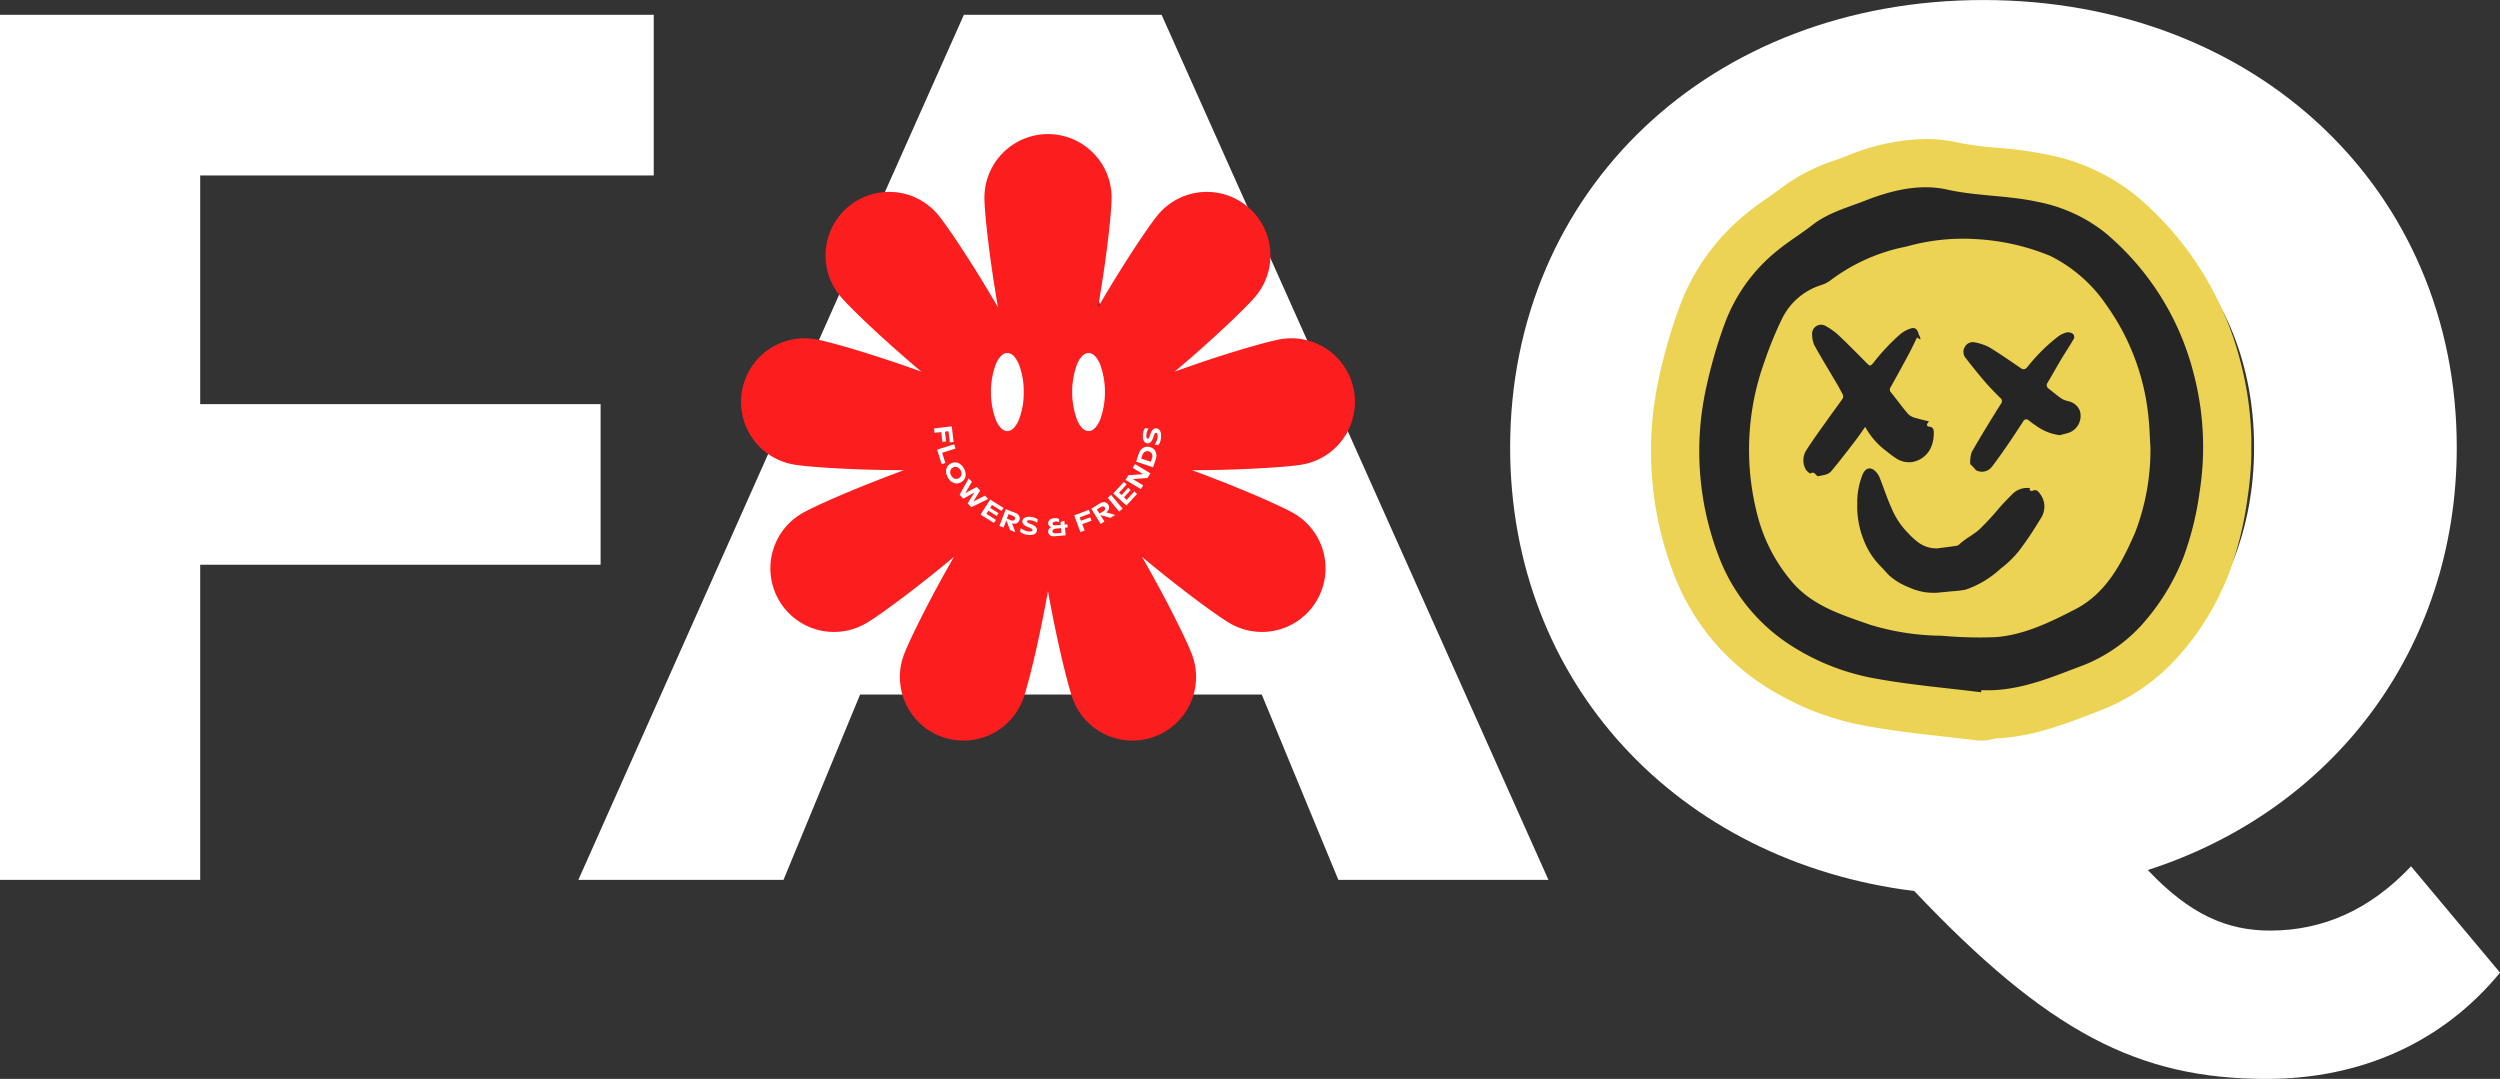 <svg xmlns="http://www.w3.org/2000/svg" xmlns:xlink="http://www.w3.org/1999/xlink" width="299.403" height="129.204" viewBox="0 0 299.403 129.204">
  <rect x="0" y="0" width="299.403" height="129.204" fill="#333333" stroke="none"/>
  <defs>
    <clipPath id="clip-path">
      <rect id="Rectangle_94" data-name="Rectangle 94" width="71.886" height="72.044" fill="none"/>
    </clipPath>
    <clipPath id="clip-path-2">
      <rect id="Rectangle_18" data-name="Rectangle 18" width="73.514" height="72.628" fill="none"/>
    </clipPath>
  </defs>
  <g id="Group_112" data-name="Group 112" transform="translate(-10483.284 -1071.624)">
    <path id="Path_145" data-name="Path 145" d="M90.576-84.36V-103.6H12.284V0H36.26V-37.74H84.212V-56.98H36.26V-84.36ZM172.568,0h25.16L151.4-103.6h-23.68L81.548,0h24.568l9.176-22.2h48.1Zm-49.58-40.4,16.428-39.664L155.844-40.4ZM301.032-1.628c-4.884,5.18-10.508,7.7-16.872,7.7-5.18,0-9.62-1.924-14.652-7.252,22.052-7.1,37-26.344,37-50.616,0-30.932-24.124-53.576-56.684-53.576-32.708,0-56.684,22.792-56.684,53.576,0,28.12,19.98,49.58,48.4,53.132,15.984,16.872,26.788,22.5,42.18,22.5,11.4,0,21.164-4.44,27.972-12.728ZM217.412-51.8c0-19.684,13.912-33.152,32.412-33.152S282.236-71.484,282.236-51.8s-13.912,33.152-32.412,33.152S217.412-32.116,217.412-51.8Z" transform="translate(10471 1177)" fill="#fff"/>
    <g id="Group_110" data-name="Group 110" transform="translate(10681.019 1088.27)">
      <g id="Group_39" data-name="Group 39" clip-path="url(#clip-path)">
        <path id="Path_96" data-name="Path 96" d="M39.528,72.044A5.845,5.845,0,0,1,38.8,72c-1.248-.157-2.539-.3-3.787-.442-2.981-.335-6.063-.681-9.155-1.246a33.173,33.173,0,0,1-12.985-5.289A27.508,27.508,0,0,1,2.639,51.884,41.01,41.01,0,0,1,.971,28.466a63.248,63.248,0,0,1,2.4-8.291A25.856,25.856,0,0,1,11.427,8.917c.921-.759,1.863-1.414,2.694-1.992.6-.417,1.165-.811,1.662-1.2a22.252,22.252,0,0,1,6.429-3.239c.461-.167.9-.325,1.3-.484a25.6,25.6,0,0,1,9.357-2,17.553,17.553,0,0,1,3.841.417,38.69,38.69,0,0,0,4.745.631,48.563,48.563,0,0,1,6.031.826,24.325,24.325,0,0,1,10.546,4.87A38.274,38.274,0,0,1,70.56,26.579a40.068,40.068,0,0,1,.872,16.4,42.8,42.8,0,0,1-2.206,9,32.328,32.328,0,0,1-6.182,10.1,24.349,24.349,0,0,1-9.863,6.6l-.454.174c-3.373,1.3-7.167,2.753-11.506,2.942a5.74,5.74,0,0,1-1.694.255" transform="translate(0 0)" fill="#edd354"/>
        <path id="Path_97" data-name="Path 97" d="M92.351,119.114c-4.211-.529-8.456-.876-12.624-1.639a27.576,27.576,0,0,1-10.739-4.357,21.841,21.841,0,0,1-8.115-10.435,35.188,35.188,0,0,1-1.417-20.165A57.19,57.19,0,0,1,61.64,74.99a20.136,20.136,0,0,1,6.292-8.757c1.347-1.11,2.858-2.019,4.236-3.094,1.874-1.462,4.158-2.063,6.289-2.9,3.118-1.223,6.525-2.067,9.817-1.33,3.586.8,7.246.686,10.808,1.464a18.643,18.643,0,0,1,8.107,3.687,32.357,32.357,0,0,1,10.628,16.916,34.6,34.6,0,0,1,.716,14.07,37.1,37.1,0,0,1-1.9,7.778,26.624,26.624,0,0,1-5.1,8.286,18.828,18.828,0,0,1-7.593,5.015c-3.738,1.433-7.443,2.932-11.56,2.736l-.029.251m20.275-29.42c-.074-1.18-.1-2.365-.23-3.539a27.748,27.748,0,0,0-5.023-13.392,17.6,17.6,0,0,0-6.749-5.912,27.168,27.168,0,0,0-8.8-2,24.836,24.836,0,0,0-8.43.891,22.041,22.041,0,0,0-9.086,4.048,3.713,3.713,0,0,1-1.1.559,7.8,7.8,0,0,0-4.675,3.994,43.494,43.494,0,0,0-2.1,5.113,31.059,31.059,0,0,0-.836,18.563A19.906,19.906,0,0,0,69.8,106c2.471,2.82,5.945,3.862,9.3,5.041a30.121,30.121,0,0,0,8.5,1.3,49.982,49.982,0,0,0,6.5.17c3.427-.271,6.515-1.782,9.516-3.33,3.747-1.934,5.576-5.531,7.171-9.169a27.7,27.7,0,0,0,1.847-10.321" transform="translate(-52.829 -52.853)" fill="#252525"/>
        <path id="Path_98" data-name="Path 98" d="M271.017,402.368c-.129.433.293.332.363.3.437-.191.663.135.845.373a2.917,2.917,0,0,1,.472,1,2.6,2.6,0,0,1-.444,2.046,40.552,40.552,0,0,1-2.508,3.747,12.5,12.5,0,0,1-2.265,2.2,11.746,11.746,0,0,1-4.144,2.487,12.106,12.106,0,0,1-1.655.2c-.534.057-1.069.1-1.6.158a7.026,7.026,0,0,1-3.494-.6,8.068,8.068,0,0,1-2.364-1.4c-.389-.354-.71-.782-1.088-1.15a9.086,9.086,0,0,1-2.036-3.175,10.713,10.713,0,0,1-.759-4.36,8.85,8.85,0,0,1,.652-3.491c.365-.8.977-.93,1.583-.292a2.124,2.124,0,0,1,.432.659c.487,1.231.892,2.5,1.44,3.7a9.162,9.162,0,0,0,2.014,3.013,7.764,7.764,0,0,0,1.052.981,3.652,3.652,0,0,0,2.389.819c.755-.094,1.51-.187,2.262-.3a.814.814,0,0,0,.423-.2c.721-.7,1.647-1.1,2.4-1.793a31.83,31.83,0,0,0,2.374-2.572c.472-.539.975-1.053,1.479-1.563a2.5,2.5,0,0,1,2.18-.788" transform="translate(-225.646 -360.555)" fill="#252525"/>
        <path id="Path_99" data-name="Path 99" d="M192.4,237.618c-.379.536-.678.983-1,1.411q-.847,1.125-1.719,2.231c-.434.554-.875,1.1-1.327,1.644-.415.5-1.046.488-1.605.638-.04.011-.106-.052-.151-.091-.212-.184-.352-.505-.752-.245-.065.042-.489-.3-.6-.533a2.257,2.257,0,0,1,.083-2.232c.858-1.349,1.814-2.636,2.738-3.942.541-.765,1.108-1.511,1.64-2.282a.545.545,0,0,0,0-.459c-.225-.461-.478-.909-.738-1.351-.891-1.518-1.815-3.017-2.664-4.558a3.3,3.3,0,0,1-.27-1.365,1.081,1.081,0,0,1,1.518-1,8.2,8.2,0,0,1,1.584,1.1c1.169,1.1,2.289,2.244,3.42,3.38.4.4.463.417.818-.012a25.049,25.049,0,0,1,3.255-3.46,3.823,3.823,0,0,1,1.227-.654c.479-.157.775.079.91.569a2.6,2.6,0,0,0,.145.368.668.668,0,0,1,.089.4l-.4-.253c-.331.671-.645,1.349-1,2.006q-1.062,1.987-2.163,3.953a.489.489,0,0,0,.073.653c.7.857,1.343,1.768,2.069,2.605a2.141,2.141,0,0,0,.956.444c.461.148.938.244,1.514.389-.362.331-.3.6,0,.624.575.044.564.493.557.809a4.189,4.189,0,0,1-.288,1.57,3,3,0,0,1-2.282,1.857,2.751,2.751,0,0,1-1.946-.443,13.089,13.089,0,0,1-1.153-.858,8.875,8.875,0,0,1-2.539-2.9" transform="translate(-166.751 -203.148)" fill="#252525"/>
        <path id="Path_100" data-name="Path 100" d="M390.864,247.093a6.132,6.132,0,0,1-2.888-1.175c-.288-.174-.549-.393-.82-.594a.4.4,0,0,0-.665.12c-.631.958-1.255,1.92-1.906,2.865-.6.872-1.208,1.74-1.854,2.578a1.493,1.493,0,0,1-1.873.411c-.067-.029-.106-.12-.161-.179-.124-.133-.25-.265-.375-.4-.059-.062-.174-.128-.17-.184a3.624,3.624,0,0,1,.176-1.428c1.117-1.953,2.3-3.867,3.495-5.777a.471.471,0,0,0-.093-.708c-.625-.63-1.252-1.261-1.829-1.934q-1.2-1.4-2.326-2.874a1.126,1.126,0,0,1-.072-1.3,1.083,1.083,0,0,1,1.22-.53,6.014,6.014,0,0,1,1.7.577c1.281.776,2.512,1.635,3.748,2.482.357.245.546.194.836-.135a21.126,21.126,0,0,1,3.73-3.684,2.911,2.911,0,0,1,1-.447,1.028,1.028,0,0,1,.72.187.57.57,0,0,1,.121.545c-.489.846-1.036,1.658-1.539,2.5-.552.92-1.068,1.862-1.618,2.784a.489.489,0,0,0,.124.728c.53.416,1.045.855,1.6,1.231a3.6,3.6,0,0,0,.867.3,1.861,1.861,0,0,1,1.275,1.161,2.144,2.144,0,0,1-1.336,2.59c-.357.113-.724.194-1.087.289" transform="translate(-341.924 -211.62)" fill="#252525"/>
      </g>
    </g>
    <g id="Group_111" data-name="Group 111" transform="translate(10572.036 1087.686)">
      <g id="Group_30" data-name="Group 30" clip-path="url(#clip-path-2)">
        <path id="Path_33" data-name="Path 33" d="M73.4,30.745a7.615,7.615,0,0,0-8.822-6.177c-.873.154-2.648.621-4.9,1.3s-4.976,1.573-7.751,2.579c2.258-1.9,4.4-3.814,6.109-5.423s3.007-2.912,3.577-3.592a7.615,7.615,0,1,0-11.668-9.79c-.57.679-1.629,2.178-2.916,4.146s-2.8,4.4-4.28,6.958c.508-2.908.915-5.747,1.194-8.082s.431-4.163.431-5.05a7.615,7.615,0,1,0-15.231,0c0,.887.152,2.716.431,5.05s.685,5.174,1.194,8.082c-1.48-2.554-2.993-4.991-4.28-6.958s-2.346-3.467-2.916-4.146A7.615,7.615,0,0,0,11.9,19.434c.57.679,1.862,1.983,3.577,3.592s3.851,3.523,6.109,5.423c-2.775-1.006-5.5-1.9-7.751-2.579s-4.025-1.148-4.9-1.3a7.615,7.615,0,1,0-2.645,15c.873.154,2.7.322,5.049.452s5.214.223,8.166.228c-2.772,1.014-5.435,2.081-7.6,3.007s-3.821,1.708-4.589,2.152A7.615,7.615,0,0,0,14.939,58.6c.768-.444,2.276-1.49,4.158-2.9s4.138-3.181,6.4-5.075c-1.472,2.558-2.825,5.088-3.886,7.186s-1.829,3.765-2.133,4.6a7.615,7.615,0,1,0,14.312,5.209c.3-.834.786-2.6,1.322-4.894s1.125-5.1,1.642-8c.517,2.906,1.106,5.714,1.642,8s1.019,4.06,1.322,4.894a7.615,7.615,0,0,0,14.312-5.209c-.3-.834-1.072-2.5-2.133-4.6s-2.414-4.627-3.886-7.186c2.264,1.894,4.52,3.666,6.4,5.075s3.39,2.455,4.158,2.9a7.615,7.615,0,0,0,7.616-13.19c-.768-.444-2.428-1.226-4.589-2.152s-4.823-1.993-7.6-3.007c2.952,0,5.819-.1,8.166-.228s4.175-.3,5.049-.452A7.615,7.615,0,0,0,73.4,30.745" transform="translate(0 -0.001)" fill="#fc1e1e" fill-rule="evenodd"/>
        <path id="Path_34" data-name="Path 34" d="M121.47,130.265a8.827,8.827,0,0,1-.575,3.307c-.355.847-.847,1.37-1.389,1.37s-1.033-.523-1.389-1.37a9.793,9.793,0,0,1,0-6.615c.355-.847.846-1.37,1.389-1.37s1.033.523,1.389,1.37a8.827,8.827,0,0,1,.575,3.307m7.765-4.677c-.542,0-1.033.523-1.389,1.37a9.8,9.8,0,0,0,0,6.615c.355.847.846,1.37,1.389,1.37s1.033-.523,1.389-1.37a9.8,9.8,0,0,0,0-6.615c-.355-.847-.846-1.37-1.389-1.37m-16.378,8.786-1.062.125-1.062.125.031.265.031.266.4-.047.4-.047.069.589.069.589.22-.026.22-.026-.069-.589-.069-.589.212-.025.212-.025.079.669.079.669.228-.027.228-.027-.11-.935Zm.445,2.66-.081-.255-.081-.255-1.02.32-1.02.32.273.869.273.869.219-.068.219-.069-.193-.614-.193-.614.8-.252ZM113.99,139a1.335,1.335,0,0,0-.189-.147,1.09,1.09,0,0,0-.2-.1.959.959,0,0,0-.21-.055,1.009,1.009,0,0,0-.219-.006,1.028,1.028,0,0,0-.222.043,1.214,1.214,0,0,0-.22.094,1.177,1.177,0,0,0-.2.134,1.059,1.059,0,0,0-.156.163,1.034,1.034,0,0,0-.113.188.957.957,0,0,0-.068.207,1.122,1.122,0,0,0-.023.224,1.3,1.3,0,0,0,.021.239,1.531,1.531,0,0,0,.068.247,1.915,1.915,0,0,0,.263.482,1.442,1.442,0,0,0,.172.189,1.288,1.288,0,0,0,.188.146,1.113,1.113,0,0,0,.2.1.97.97,0,0,0,.21.054,1,1,0,0,0,.219.006,1.025,1.025,0,0,0,.222-.043,1.2,1.2,0,0,0,.219-.094,1.184,1.184,0,0,0,.2-.134,1.027,1.027,0,0,0,.157-.164,1.039,1.039,0,0,0,.113-.188.975.975,0,0,0,.068-.207,1.144,1.144,0,0,0,.023-.224,1.268,1.268,0,0,0-.022-.237,1.453,1.453,0,0,0-.066-.247,1.755,1.755,0,0,0-.114-.25,1.874,1.874,0,0,0-.149-.231,1.477,1.477,0,0,0-.172-.19m-.742.23a.605.605,0,0,1,.128,0,.577.577,0,0,1,.123.03.62.62,0,0,1,.117.057.732.732,0,0,1,.109.083.793.793,0,0,1,.1.108,1.066,1.066,0,0,1,.086.132,1.055,1.055,0,0,1,.064.142.846.846,0,0,1,.038.14.714.714,0,0,1,.011.137.631.631,0,0,1-.016.129.6.6,0,0,1-.042.12.622.622,0,0,1-.158.2.777.777,0,0,1-.242.132.592.592,0,0,1-.129.026.548.548,0,0,1-.127,0,.579.579,0,0,1-.122-.03.656.656,0,0,1-.116-.057.746.746,0,0,1-.109-.082.773.773,0,0,1-.1-.107.99.99,0,0,1-.085-.13,1.035,1.035,0,0,1-.065-.144.788.788,0,0,1-.047-.278.664.664,0,0,1,.015-.129.554.554,0,0,1,.04-.12.584.584,0,0,1,.067-.109.6.6,0,0,1,.091-.094.719.719,0,0,1,.114-.078.736.736,0,0,1,.128-.054.636.636,0,0,1,.129-.026m2.592,2.4-.682.375-.683.375.392-.682.392-.682-.19-.2-.19-.2-.545.979-.545.979.22.232.22.232.672-.374.672-.374-.409.653-.409.653.22.232.22.232,1.007-.492,1.007-.492-.19-.2-.19-.2-.7.353-.7.353.412-.66.413-.66-.2-.214Zm1.605,1.519-.571.9-.571.9.8.5.8.5.118-.187.118-.187-.569-.36-.569-.36.119-.187.119-.187.5.317.5.317.107-.168.107-.168-.5-.317-.5-.317.11-.174.11-.174.569.36.569.36.119-.187.119-.187-.8-.5Zm3.017,3.884-.2-.521-.2-.522a1.006,1.006,0,0,0,.149.035.819.819,0,0,0,.141.01.759.759,0,0,0,.133-.013.657.657,0,0,0,.121-.035.594.594,0,0,0,.279-.238.7.7,0,0,0,.059-.121.683.683,0,0,0,.038-.136.6.6,0,0,0-.063-.385.705.705,0,0,0-.077-.111.8.8,0,0,0-.1-.1.855.855,0,0,0-.126-.087,1.123,1.123,0,0,0-.151-.071l-.571-.219-.571-.219-.383,1-.383,1,.249.1.249.1.166-.431.166-.431.228.582.228.582.316.121Zm-1.013-1.6.1-.271.1-.271.261.1.261.1a.516.516,0,0,1,.132.072.327.327,0,0,1,.086.1.257.257,0,0,1,.037.113.276.276,0,0,1-.019.12.267.267,0,0,1-.066.1.262.262,0,0,1-.105.059.357.357,0,0,1-.133.013.54.54,0,0,1-.151-.037l-.255-.1Zm2.189,1.429c-.043-.016-.084-.033-.123-.05s-.075-.035-.11-.054-.066-.037-.1-.055-.057-.036-.081-.054-.046-.034-.065-.049a.48.48,0,0,1-.046-.042l-.039.217-.039.217a.907.907,0,0,0,.08.076.89.89,0,0,0,.087.064,1.158,1.158,0,0,0,.107.059c.041.02.087.041.139.062a1.365,1.365,0,0,0,.172.058c.064.017.135.033.212.047a2.331,2.331,0,0,0,.242.032,1.818,1.818,0,0,0,.222,0,1.357,1.357,0,0,0,.2-.023.973.973,0,0,0,.171-.049.722.722,0,0,0,.143-.074.6.6,0,0,0,.113-.1.52.52,0,0,0,.079-.121.566.566,0,0,0,.044-.143.52.52,0,0,0,.009-.11.475.475,0,0,0-.016-.11.464.464,0,0,0-.041-.107.584.584,0,0,0-.069-.1.783.783,0,0,0-.1-.1,1.175,1.175,0,0,0-.133-.095,1.619,1.619,0,0,0-.168-.091q-.093-.044-.2-.086-.127-.048-.22-.089a1.344,1.344,0,0,1-.149-.077.237.237,0,0,1-.082-.075.123.123,0,0,1,0-.131.139.139,0,0,1,.037-.037.258.258,0,0,1,.053-.028.383.383,0,0,1,.065-.018.729.729,0,0,1,.078-.009c.028,0,.057,0,.089,0s.064,0,.1.007.068.009.1.015q.085.015.158.035a1.219,1.219,0,0,1,.133.044c.04.016.078.032.114.049s.068.033.1.05.063.039.092.059a.858.858,0,0,1,.077.061l.037-.2.037-.2a.422.422,0,0,0-.057-.056.625.625,0,0,0-.078-.054.954.954,0,0,0-.092-.049c-.035-.016-.074-.033-.117-.05a1.54,1.54,0,0,0-.15-.046c-.056-.014-.118-.028-.186-.04a2.263,2.263,0,0,0-.231-.03,1.648,1.648,0,0,0-.209,0,1.418,1.418,0,0,0-.188.021,1.007,1.007,0,0,0-.162.044.681.681,0,0,0-.136.068.569.569,0,0,0-.107.091.488.488,0,0,0-.076.113.5.5,0,0,0-.042.134.482.482,0,0,0,.01.224.542.542,0,0,0,.115.2.941.941,0,0,0,.223.182,1.992,1.992,0,0,0,.334.158l.142.056.118.051c.034.016.065.032.093.047a.74.74,0,0,1,.071.045.421.421,0,0,1,.051.043.186.186,0,0,1,.032.042.136.136,0,0,1,.015.042.122.122,0,0,1,0,.042.145.145,0,0,1-.052.086.294.294,0,0,1-.118.054.692.692,0,0,1-.184.017,1.758,1.758,0,0,1-.25-.026q-.073-.013-.141-.031t-.133-.043m5.055-.761-.163.014-.163.015-.02-.234-.02-.234-.23.082-.231.082.015.173.015.173-.123.011-.123.011-.028,0-.028,0-.148.013-.148.013a.726.726,0,0,1-.155,0,.352.352,0,0,1-.116-.032.2.2,0,0,1-.075-.06.168.168,0,0,1-.031-.085.188.188,0,0,1,.018-.1.25.25,0,0,1,.073-.085.406.406,0,0,1,.121-.062.729.729,0,0,1,.163-.032.8.8,0,0,1,.227.011.671.671,0,0,1,.2.075l-.018-.2-.018-.2a1.147,1.147,0,0,0-.281-.08,1.335,1.335,0,0,0-.465.016.973.973,0,0,0-.146.044.8.8,0,0,0-.127.062.64.64,0,0,0-.1.077.508.508,0,0,0-.081.092.5.5,0,0,0-.055.107.51.51,0,0,0-.03.119.6.6,0,0,0,0,.129.478.478,0,0,0,.037.148.374.374,0,0,0,.08.116.512.512,0,0,0,.119.086.746.746,0,0,0,.154.06.8.8,0,0,0-.178.1.605.605,0,0,0-.128.137.507.507,0,0,0-.073.165.615.615,0,0,0,.011.311.528.528,0,0,0,.047.109.55.55,0,0,0,.069.093.533.533,0,0,0,.089.077.581.581,0,0,0,.106.058.722.722,0,0,0,.123.039.876.876,0,0,0,.138.019.993.993,0,0,0,.149,0l.671-.06.671-.06-.041-.456-.041-.457.163-.014.163-.015-.017-.192Zm-.764.454.025.282.025.282-.326.029-.326.029a.682.682,0,0,1-.161,0,.42.42,0,0,1-.131-.042.248.248,0,0,1-.09-.073.193.193,0,0,1-.036-.1.238.238,0,0,1,0-.067.23.23,0,0,1,.022-.062.321.321,0,0,1,.038-.057.359.359,0,0,1,.053-.05.5.5,0,0,1,.066-.043.683.683,0,0,1,.075-.034.642.642,0,0,1,.083-.025.721.721,0,0,1,.088-.013l.3-.027Zm1.577-1.527.374,1,.374,1,.251-.093.251-.093-.142-.379-.142-.379.555-.207.555-.207-.077-.207-.077-.207-.556.207-.556.207-.075-.2-.075-.2.631-.235.631-.235-.08-.215-.08-.215-.882.329Zm4.915-.052-.539-.153-.539-.153a.939.939,0,0,0,.119-.1.778.778,0,0,0,.093-.107.754.754,0,0,0,.07-.114.687.687,0,0,0,.045-.117.58.58,0,0,0,.019-.12.587.587,0,0,0-.007-.123.57.57,0,0,0-.032-.123.711.711,0,0,0-.147-.233.6.6,0,0,0-.1-.087.565.565,0,0,0-.115-.061.583.583,0,0,0-.126-.034.662.662,0,0,0-.134-.006.844.844,0,0,0-.142.021.89.89,0,0,0-.147.049,1.105,1.105,0,0,0-.148.078l-.519.322-.519.322.563.909.563.909.227-.141.228-.141-.243-.392-.243-.392.6.17.6.17.287-.178Zm-1.887-.161-.153-.247-.153-.246.238-.147.238-.147a.512.512,0,0,1,.137-.062.333.333,0,0,1,.129-.01.256.256,0,0,1,.113.039.265.265,0,0,1,.083.088.271.271,0,0,1,.041.114.254.254,0,0,1-.016.119.363.363,0,0,1-.071.114.547.547,0,0,1-.12.1l-.233.144Zm2.36-.248.205-.172.205-.172-.686-.82-.686-.821-.205.171-.2.171.685.821Zm-.707-2.164.787.724.787.724.637-.693.637-.693-.163-.15-.163-.15-.457.5-.456.5-.163-.15-.163-.15.4-.436.4-.436-.146-.135-.146-.135-.4.436-.4.436-.152-.14-.152-.139.457-.5.456-.5-.163-.15-.163-.15-.637.693Zm4.443-2.418-.918-.55-.918-.55-.137.229-.137.229.624.374.624.374-.887.065-.887.065-.168.28-.168.28.917.55.918.55.137-.229.137-.229-.618-.37-.618-.369.878-.065.878-.065.171-.284Zm.642-1.658a1.6,1.6,0,0,0,.063-.247,1.335,1.335,0,0,0,.019-.237,1.223,1.223,0,0,0-.024-.221.993.993,0,0,0-.064-.2.907.907,0,0,0-.1-.18.991.991,0,0,0-.141-.155,1.01,1.01,0,0,0-.178-.126,1.261,1.261,0,0,0-.436-.146,1.027,1.027,0,0,0-.217-.007.952.952,0,0,0-.4.12.993.993,0,0,0-.173.123,1.206,1.206,0,0,0-.153.163,1.331,1.331,0,0,0-.127.2,1.545,1.545,0,0,0-.1.235l-.158.471-.158.471,1.015.34,1.015.34.158-.471Zm-1.74-.1.069-.205.069-.206a.892.892,0,0,1,.056-.132.769.769,0,0,1,.072-.113.653.653,0,0,1,.087-.092.593.593,0,0,1,.1-.069.575.575,0,0,1,.109-.047.585.585,0,0,1,.118-.023.541.541,0,0,1,.123,0,.666.666,0,0,1,.128.03.713.713,0,0,1,.121.053.571.571,0,0,1,.1.072.59.59,0,0,1,.08.089.584.584,0,0,1,.059.1.564.564,0,0,1,.037.115.675.675,0,0,1,0,.26.85.85,0,0,1-.036.139l-.069.206-.069.206-.58-.195Zm1.883-2.209q-.021.066-.044.126t-.048.112q-.025.053-.05.1t-.05.084c-.016.026-.032.048-.046.068a.51.51,0,0,1-.039.048l.218.028.218.028a.824.824,0,0,0,.072-.083.713.713,0,0,0,.059-.091,1.217,1.217,0,0,0,.054-.11c.018-.042.037-.089.054-.141a1.415,1.415,0,0,0,.049-.175q.021-.1.036-.214a2.269,2.269,0,0,0,.019-.244,1.829,1.829,0,0,0-.008-.222,1.3,1.3,0,0,0-.033-.2,1.017,1.017,0,0,0-.058-.169.727.727,0,0,0-.081-.139.581.581,0,0,0-.1-.108.537.537,0,0,0-.125-.073.569.569,0,0,0-.145-.038.547.547,0,0,0-.111,0,.515.515,0,0,0-.109.021.458.458,0,0,0-.1.047.61.61,0,0,0-.1.076.754.754,0,0,0-.094.1,1.161,1.161,0,0,0-.088.138,1.709,1.709,0,0,0-.082.172q-.04.1-.076.21c-.027.086-.053.16-.077.222a1.33,1.33,0,0,1-.069.153.245.245,0,0,1-.071.086.118.118,0,0,1-.084.021.126.126,0,0,1-.047-.016.142.142,0,0,1-.039-.035.259.259,0,0,1-.029-.052.415.415,0,0,1-.021-.065.6.6,0,0,1-.014-.077q0-.042-.006-.089c0-.032,0-.064,0-.1s.005-.069.01-.105q.011-.085.027-.158a1.227,1.227,0,0,1,.037-.135c.014-.041.028-.08.043-.116s.029-.07.045-.1.035-.065.053-.094a.858.858,0,0,1,.057-.079l-.206-.027-.206-.027a.382.382,0,0,0-.054.06.643.643,0,0,0-.051.081.781.781,0,0,0-.044.094q-.022.054-.043.12a1.29,1.29,0,0,0-.039.151c-.012.056-.022.119-.031.187a2.209,2.209,0,0,0-.018.232,1.712,1.712,0,0,0,.008.21,1.318,1.318,0,0,0,.03.186,1,1,0,0,0,.052.16.673.673,0,0,0,.074.132.542.542,0,0,0,.1.1.476.476,0,0,0,.117.07.508.508,0,0,0,.135.036.486.486,0,0,0,.224-.022.545.545,0,0,0,.2-.125.93.93,0,0,0,.171-.232,2.02,2.02,0,0,0,.141-.341c.017-.052.034-.1.049-.144s.031-.084.045-.12.028-.067.042-.1a.719.719,0,0,1,.041-.074.392.392,0,0,1,.04-.053.2.2,0,0,1,.039-.034.147.147,0,0,1,.041-.017.126.126,0,0,1,.042,0,.142.142,0,0,1,.088.047.3.3,0,0,1,.059.115.679.679,0,0,1,.027.183,1.7,1.7,0,0,1-.013.251q-.009.073-.024.142c-.01.046-.022.091-.035.135" transform="translate(-87.621 -99.376)" fill="#fff"/>
      </g>
    </g>
  </g>
</svg>
